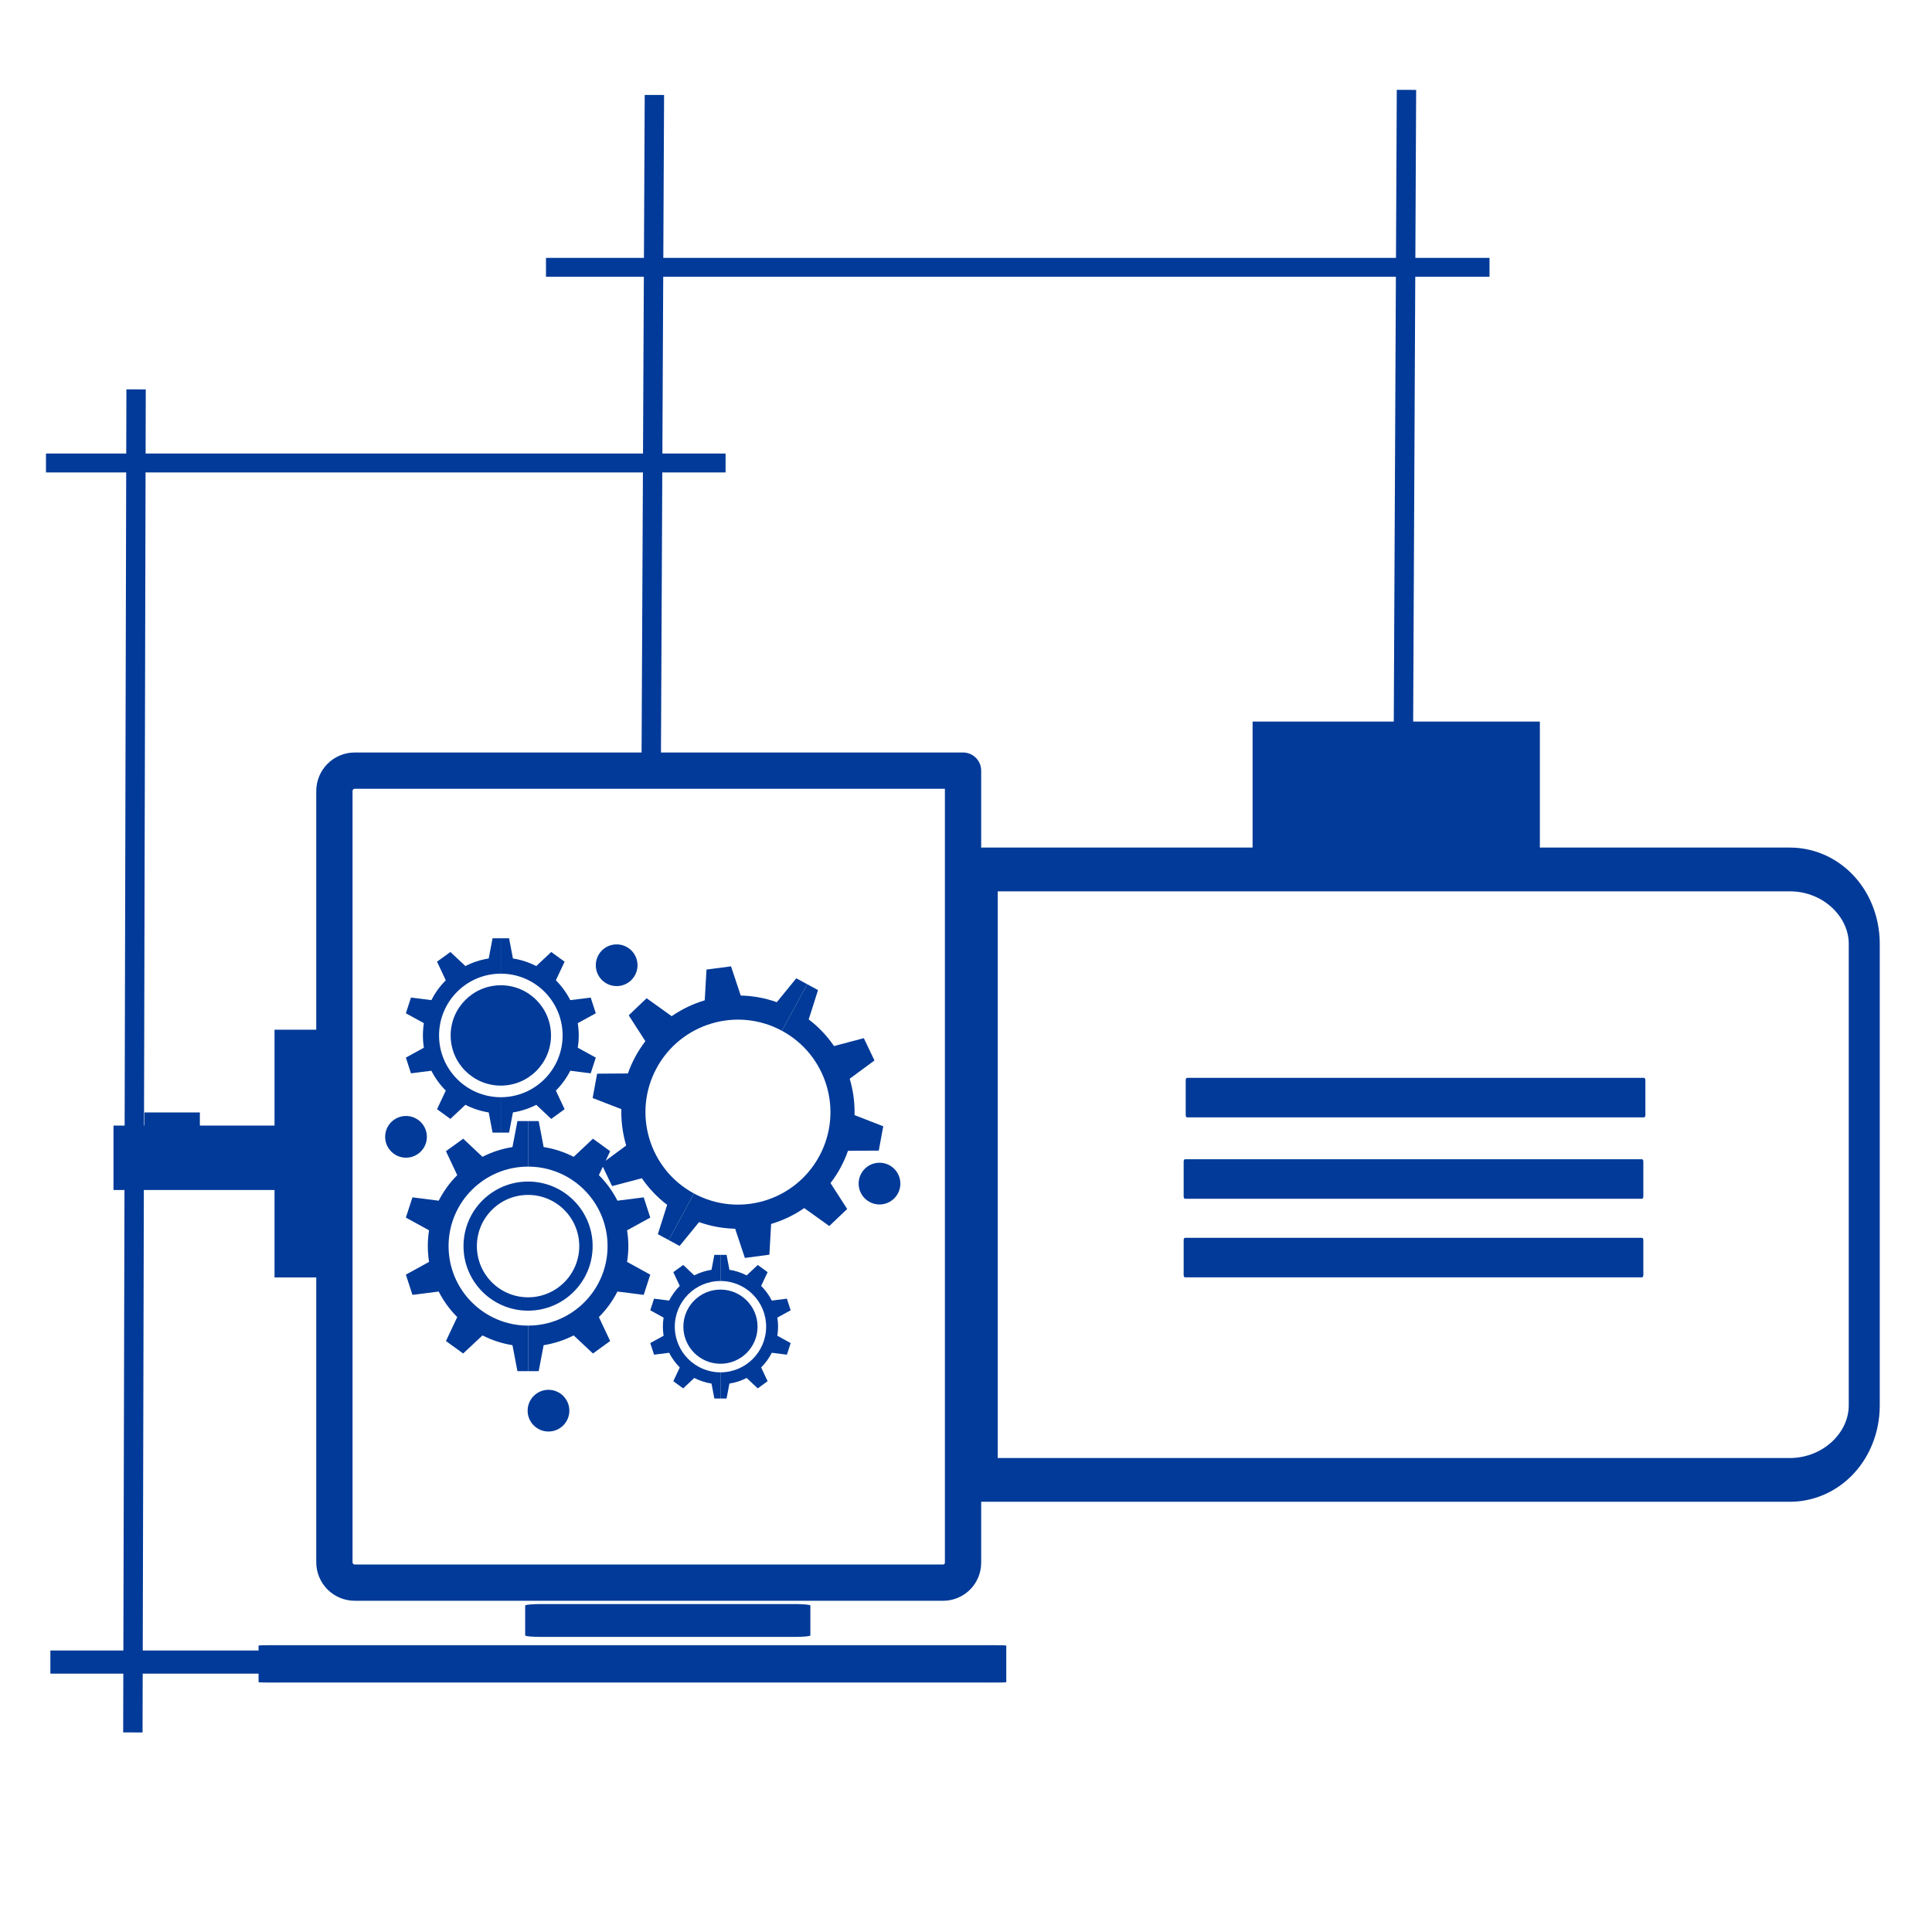 <svg xmlns="http://www.w3.org/2000/svg" xmlns:xlink="http://www.w3.org/1999/xlink" xmlns:serif="http://www.serif.com/" width="100%" height="100%" viewBox="0 0 512 512" xml:space="preserve" style="fill-rule:evenodd;clip-rule:evenodd;stroke-linecap:round;stroke-linejoin:round;stroke-miterlimit:1.5;">    <g transform="matrix(1.819,0,0,0.944,-202.703,-2451.91)">        <path d="M129.851,2706.67L132.673,2706.69L132.205,3083.72L129.382,3083.7L129.851,2706.67Z" style="fill:rgb(1,58,152);fill-rule:nonzero;"></path>    </g>    <g transform="matrix(0.776,-7.88956e-16,2.37666e-16,-2.175,-64.049,7119.37)">        <rect x="99.743" y="3069.35" width="283.175" height="2.82" style="fill:rgb(1,58,152);fill-rule:nonzero;"></rect>    </g>    <g transform="matrix(0.636,0,0,1.776,-51.25,-4721.15)">        <rect x="99.743" y="2725.98" width="283.175" height="2.82" style="fill:rgb(1,58,152);fill-rule:nonzero;"></rect>    </g>    <g transform="matrix(0.883,0,0,1.776,56.62,-4773)">        <rect x="99.743" y="2725.98" width="283.175" height="2.82" style="fill:rgb(1,58,152);fill-rule:nonzero;"></rect>    </g>    <g transform="matrix(1.819,0,0,0.477,-65.344,-1265.92)">        <path d="M129.851,2706.67L132.673,2706.69L132.205,3083.72L129.382,3083.7L129.851,2706.67Z" style="fill:rgb(1,58,152);fill-rule:nonzero;"></path>    </g>    <g transform="matrix(1.819,0,0,0.477,133.962,-1267.27)">        <path d="M129.851,2706.67L132.673,2706.69L132.205,3083.72L129.382,3083.7L129.851,2706.67Z" style="fill:rgb(1,58,152);fill-rule:nonzero;"></path>    </g>    <g transform="matrix(1.002,0,0,1.414,-246.139,-684.937)">        <path d="M738.708,661.281L738.708,747.81C738.708,751.509 736.635,755.057 732.945,757.672C729.255,760.288 724.251,761.758 719.033,761.758L505.425,761.758C505.425,761.758 505.425,647.349 505.425,647.349C521.958,647.349 664.402,647.349 719.054,647.349C724.267,647.349 729.266,648.817 732.952,651.43C736.637,654.043 738.708,657.586 738.708,661.281Z" style="fill:none;stroke:rgb(1,58,152);stroke-width:8.2px;"></path>    </g>    <g transform="matrix(0.883,0,0,1.468,-233.301,-903.06)">        <rect x="620.49" y="810.158" width="137.128" height="6.305" style="fill:rgb(1,58,152);stroke:rgb(1,58,152);stroke-width:0.83px;"></rect>    </g>    <g transform="matrix(0.883,0,0,1.468,-233.843,-881.495)">        <rect x="620.49" y="810.158" width="137.128" height="6.305" style="fill:rgb(1,58,152);stroke:rgb(1,58,152);stroke-width:0.83px;"></rect>    </g>    <g transform="matrix(0.883,0,0,1.468,-233.843,-860.673)">        <rect x="620.49" y="810.158" width="137.128" height="6.305" style="fill:rgb(1,58,152);stroke:rgb(1,58,152);stroke-width:0.83px;"></rect>    </g>    <g transform="matrix(1.468,0,0,1.468,-662.606,-677.344)">        <path d="M625.219,600.525L515.413,600.525C514.437,600.525 513.502,600.913 512.812,601.603C512.121,602.293 511.734,603.229 511.734,604.205C511.734,624.55 511.734,723.086 511.734,743.431C511.734,744.407 512.121,745.343 512.812,746.033C513.502,746.723 514.437,747.11 515.413,747.11C532.576,747.11 604.64,747.11 621.623,747.11C622.577,747.11 623.491,746.731 624.166,746.057C624.84,745.383 625.219,744.468 625.219,743.514C625.219,721.012 625.219,600.525 625.219,600.525Z" style="fill:none;stroke:rgb(1,58,152);stroke-width:6.55px;"></path>    </g>    <g transform="matrix(1.697,0,0,0.066,-797.105,396.472)">        <rect x="511.734" y="600.525" width="113.485" height="146.585" style="fill:rgb(1,58,152);stroke:rgb(1,58,152);stroke-width:3.28px;"></rect>    </g>    <g transform="matrix(0.59,0,0,0.054,-158.436,393.057)">        <rect x="511.734" y="600.525" width="113.485" height="146.585" style="fill:rgb(1,58,152);stroke:rgb(1,58,152);stroke-width:14.62px;"></rect>    </g>    <g transform="matrix(1.104,0,0,1.083,-489.633,-418.653)">        <rect x="470.753" y="661.996" width="56.743" height="15.762" style="fill:rgb(1,58,152);"></rect>    </g>    <g transform="matrix(0.259,0,0,0.42,-83.659,16.773)">        <rect x="470.753" y="661.996" width="56.743" height="15.762" style="fill:rgb(1,58,152);"></rect>    </g>    <g transform="matrix(0.345,0,0,4.165,-89.655,-2484.33)">        <rect x="470.753" y="661.996" width="56.743" height="15.762" style="fill:rgb(1,58,152);"></rect>    </g>    <g transform="matrix(4.93559e-17,0.736,-4.83,5.85387e-16,3605.52,-155.249)">        <rect x="470.753" y="661.996" width="56.743" height="15.762" style="fill:rgb(1,58,152);"></rect>    </g>    <g transform="matrix(0.322,0,0,0.322,-1147.19,-224.572)">        <path d="M3997.31,1765.13C3974.03,1765.13 3955.18,1746.27 3955.18,1723C3955.18,1699.72 3974.03,1680.86 3997.31,1680.86C4020.57,1680.86 4039.44,1699.72 4039.44,1723C4039.44,1746.27 4020.57,1765.13 3997.31,1765.13ZM3997.31,1669.86C3967.96,1669.86 3944.18,1693.64 3944.18,1723C3944.18,1752.35 3967.96,1776.13 3997.31,1776.13C4026.66,1776.13 4050.45,1752.35 4050.45,1723C4050.45,1693.64 4026.66,1669.86 3997.31,1669.86Z" style="fill:rgb(1,58,152);fill-rule:nonzero;"></path>    </g>    <g transform="matrix(0.322,0,0,0.322,-1147.19,-224.572)">        <path d="M3997.31,1657.57L3997.31,1620.09L3988.56,1620.09L3984.47,1641.48C3975.73,1642.85 3967.41,1645.61 3959.79,1649.51L3943.91,1634.6C3935,1641.09 3938.48,1638.55 3929.73,1644.88L3939.02,1664.59C3932.88,1670.72 3927.73,1677.8 3923.77,1685.61L3902.15,1682.86C3898.89,1692.87 3900.48,1687.95 3896.74,1699.52L3915.82,1710C3914.45,1718.76 3914.45,1727.21 3915.82,1735.99L3896.74,1746.47C3899.95,1756.42 3898.62,1752.33 3902.15,1763.12L3923.74,1760.39C3927.73,1768.18 3932.88,1775.27 3939.02,1781.4L3929.73,1801.11C3938.51,1807.45 3935,1804.9 3943.89,1811.38L3959.78,1796.48C3967.41,1800.38 3975.7,1803.14 3984.47,1804.53L3988.56,1825.9L3997.31,1825.9L3997.31,1788.42C3961.18,1788.42 3931.88,1759.13 3931.88,1722.99C3931.88,1686.85 3961.18,1657.57 3997.31,1657.57Z" style="fill:rgb(1,58,152);fill-rule:nonzero;"></path>    </g>    <g transform="matrix(0.322,0,0,0.322,-1147.19,-224.572)">        <path d="M4078.79,1735.99L4097.88,1746.49C4094.53,1756.78 4095.88,1752.65 4092.49,1763.12L4070.86,1760.39C4066.89,1768.18 4061.75,1775.29 4055.59,1781.4L4064.87,1801.11C4056.15,1807.47 4059.64,1804.93 4050.72,1811.38L4034.84,1796.48C4027.2,1800.38 4018.91,1803.15 4010.13,1804.53L4006.05,1825.9L3997.31,1825.9L3997.31,1788.42C4033.44,1788.42 4062.74,1759.13 4062.74,1722.99C4062.74,1686.85 4033.44,1657.57 3997.31,1657.57L3997.31,1620.09L4006.05,1620.09L4010.13,1641.48C4018.91,1642.85 4027.21,1645.61 4034.84,1649.53L4050.72,1634.6C4057.38,1639.44 4057.28,1639.38 4064.87,1644.88L4055.59,1664.59C4061.75,1670.72 4066.89,1677.8 4070.86,1685.61L4092.49,1682.88C4095.79,1693.14 4094.48,1689.05 4097.88,1699.52L4078.79,1710C4080.15,1718.48 4080.23,1727.1 4078.79,1735.99Z" style="fill:rgb(1,58,152);fill-rule:nonzero;"></path>    </g>    <g transform="matrix(0.322,0,0,0.322,-1147.19,-224.572)">        <path d="M3974.89,1508.32C3952.08,1508.32 3933.6,1526.81 3933.6,1549.61C3933.6,1572.42 3952.08,1590.9 3974.89,1590.9C3997.7,1590.9 4016.18,1572.42 4016.18,1549.61C4016.18,1526.81 3997.7,1508.32 3974.89,1508.32Z" style="fill:rgb(1,58,152);fill-rule:nonzero;"></path>    </g>    <g transform="matrix(0.322,0,0,0.322,-1147.19,-224.572)">        <path d="M3974.88,1498.77L3974.88,1469.65L3968.08,1469.65L3964.92,1486.27C3958.11,1487.33 3951.65,1489.48 3945.73,1492.5L3933.39,1480.93C3926.46,1485.96 3929.18,1484 3922.39,1488.91L3929.59,1504.22C3924.82,1508.99 3920.82,1514.5 3917.75,1520.55L3900.94,1518.43C3898.42,1526.21 3899.65,1522.38 3896.74,1531.37L3911.57,1539.51C3910.5,1546.32 3910.5,1552.89 3911.57,1559.7L3896.74,1567.85C3899.24,1575.58 3898.21,1572.4 3900.94,1580.79L3917.73,1578.67C3920.82,1584.72 3924.82,1590.23 3929.59,1594.99L3922.39,1610.31C3929.19,1615.24 3926.46,1613.26 3933.38,1618.3L3945.72,1606.71C3951.65,1609.74 3958.09,1611.89 3964.92,1612.97L3968.08,1629.57L3974.88,1629.57L3974.88,1600.45C3946.82,1600.45 3924.05,1577.69 3924.05,1549.61C3924.05,1521.53 3946.82,1498.77 3974.88,1498.77Z" style="fill:rgb(1,58,152);fill-rule:nonzero;"></path>    </g>    <g transform="matrix(0.322,0,0,0.322,-1147.19,-224.572)">        <path d="M4038.2,1559.7L4053.05,1567.86C4050.44,1575.86 4051.48,1572.65 4048.85,1580.79L4032.04,1578.67C4028.96,1584.72 4024.96,1590.25 4020.18,1594.99L4027.38,1610.31C4020.61,1615.25 4023.33,1613.28 4016.39,1618.3L4004.05,1606.71C3998.11,1609.74 3991.67,1611.9 3984.85,1612.97L3981.68,1629.57L3974.88,1629.57L3974.88,1600.45C4002.97,1600.45 4025.74,1577.69 4025.74,1549.61C4025.74,1521.53 4002.97,1498.77 3974.88,1498.77L3974.88,1469.65L3981.68,1469.65L3984.85,1486.27C3991.67,1487.33 3998.13,1489.48 4004.05,1492.52L4016.39,1480.93C4021.56,1484.69 4021.49,1484.63 4027.38,1488.91L4020.18,1504.22C4024.96,1508.99 4028.96,1514.5 4032.04,1520.55L4048.85,1518.45C4051.42,1526.41 4050.4,1523.24 4053.05,1531.37L4038.2,1539.51C4039.26,1546.1 4039.32,1552.8 4038.2,1559.7Z" style="fill:rgb(1,58,152);fill-rule:nonzero;"></path>    </g>    <g transform="matrix(0.322,0,0,0.322,-1147.19,-224.572)">        <path d="M4155.66,1758.78C4138.8,1758.78 4125.13,1772.44 4125.13,1789.3C4125.13,1806.16 4138.8,1819.82 4155.66,1819.82C4172.51,1819.82 4186.18,1806.16 4186.18,1789.3C4186.18,1772.44 4172.51,1758.78 4155.66,1758.78Z" style="fill:rgb(1,58,152);fill-rule:nonzero;"></path>    </g>    <g transform="matrix(0.322,0,0,0.322,-1147.19,-224.572)">        <path d="M4155.65,1751.71L4155.65,1730.19L4150.62,1730.19L4148.29,1742.48C4143.26,1743.26 4138.48,1744.84 4134.1,1747.08L4124.98,1738.52C4119.86,1742.25 4121.86,1740.8 4116.84,1744.43L4122.17,1755.75C4118.64,1759.27 4115.69,1763.34 4113.41,1767.82L4100.99,1766.25C4099.12,1772 4100.04,1769.17 4097.88,1775.81L4108.85,1781.84C4108.06,1786.86 4108.06,1791.72 4108.85,1796.76L4097.88,1802.79C4099.73,1808.5 4098.97,1806.15 4100.99,1812.35L4113.4,1810.78C4115.69,1815.26 4118.64,1819.33 4122.17,1822.85L4116.84,1834.17C4121.88,1837.82 4119.86,1836.35 4124.97,1840.08L4134.1,1831.51C4138.48,1833.76 4143.24,1835.34 4148.29,1836.13L4150.62,1848.41L4155.65,1848.41L4155.65,1826.88C4134.91,1826.88 4118.07,1810.06 4118.07,1789.3C4118.07,1768.54 4134.91,1751.71 4155.65,1751.71Z" style="fill:rgb(1,58,152);fill-rule:nonzero;"></path>    </g>    <g transform="matrix(0.322,0,0,0.322,-1147.19,-224.572)">        <path d="M4202.46,1796.76L4213.43,1802.8C4211.51,1808.71 4212.27,1806.33 4210.33,1812.35L4197.91,1810.78C4195.63,1815.26 4192.67,1819.34 4189.14,1822.85L4194.46,1834.17C4189.46,1837.82 4191.46,1836.37 4186.34,1840.08L4177.21,1831.51C4172.82,1833.76 4168.06,1835.35 4163.02,1836.13L4160.68,1848.41L4155.65,1848.41L4155.65,1826.88C4176.42,1826.88 4193.25,1810.06 4193.25,1789.3C4193.25,1768.54 4176.42,1751.71 4155.65,1751.71L4155.65,1730.19L4160.68,1730.19L4163.02,1742.48C4168.06,1743.26 4172.84,1744.84 4177.21,1747.1L4186.34,1738.52C4190.16,1741.3 4190.1,1741.26 4194.46,1744.43L4189.14,1755.75C4192.67,1759.27 4195.63,1763.34 4197.91,1767.82L4210.33,1766.26C4212.23,1772.15 4211.48,1769.81 4213.43,1775.81L4202.46,1781.84C4203.24,1786.71 4203.29,1791.66 4202.46,1796.76Z" style="fill:rgb(1,58,152);fill-rule:nonzero;"></path>    </g>    <g transform="matrix(0.322,0,0,0.322,-1147.19,-224.572)">        <path d="M4206.25,1545.78L4227,1507.44L4218.05,1502.59L4202.03,1522.23C4192.31,1518.78 4182.29,1517 4172.33,1516.77L4164.34,1492.73C4152.31,1494.33 4157.25,1493.68 4144.15,1495.4L4142.72,1520.7C4133.05,1523.59 4123.87,1527.98 4115.49,1533.76L4094.88,1518.99C4085.93,1527.51 4089.83,1523.79 4080.14,1533.04L4093.85,1554.33C4087.72,1562.38 4082.97,1571.01 4079.46,1580.91L4054.15,1581.08C4051.94,1593.01 4052.83,1588.11 4050.45,1601.11L4074.07,1610.27C4073.84,1620.45 4075.19,1630.56 4078.06,1640.22L4057.67,1655.25C4063.1,1666.54 4060.94,1662.03 4066.45,1673.6L4090.95,1667.15C4096.6,1675.36 4103.56,1682.77 4111.78,1689.04L4104.11,1713.18L4113.07,1718.02L4133.82,1679.67C4096.86,1659.68 4083.09,1613.49 4103.09,1576.51C4123.1,1539.53 4169.3,1525.79 4206.25,1545.78Z" style="fill:rgb(1,58,152);fill-rule:nonzero;"></path>    </g>    <g transform="matrix(0.322,0,0,0.322,-1147.19,-224.572)">        <path d="M4246.22,1671.12L4259.94,1692.44C4250.83,1701.11 4254.49,1697.62 4245.21,1706.47L4224.6,1691.71C4216.23,1697.49 4207.02,1701.91 4197.35,1704.75L4195.92,1730.06C4182.82,1731.82 4190.19,1730.84 4175.75,1732.74L4167.75,1708.7C4157.79,1708.46 4147.76,1706.71 4138.03,1703.25L4122.02,1722.87L4113.07,1718.02L4133.82,1679.67C4170.8,1699.67 4216.99,1685.93 4236.99,1648.95C4257,1611.98 4243.23,1565.79 4206.25,1545.78L4227,1507.44L4235.95,1512.28L4228.28,1536.43C4236.51,1542.68 4243.49,1550.11 4249.11,1558.34L4273.62,1551.85C4278.9,1562.88 4276.28,1557.44 4282.41,1570.2L4262.01,1585.24C4264.9,1594.91 4266.26,1605.01 4266,1615.18L4289.63,1624.38C4287.23,1637.31 4288.12,1632.5 4285.94,1644.4L4260.61,1644.55C4257.3,1654 4252.52,1662.95 4246.22,1671.12Z" style="fill:rgb(1,58,152);fill-rule:nonzero;"></path>    </g>    <g transform="matrix(0.322,0,0,0.322,-1147.19,-224.572)">        <path d="M4031.28,1858.43C4031.28,1867.91 4023.59,1875.59 4014.11,1875.59C4004.63,1875.59 3996.95,1867.91 3996.95,1858.43C3996.95,1848.95 4004.63,1841.26 4014.11,1841.26C4023.59,1841.26 4031.28,1848.95 4031.28,1858.43Z" style="fill:rgb(1,58,152);fill-rule:nonzero;"></path>    </g>    <g transform="matrix(0.322,0,0,0.322,-1147.19,-224.572)">        <path d="M3896.85,1650.22C3887.38,1650.22 3879.69,1642.54 3879.69,1633.05C3879.69,1623.57 3887.38,1615.89 3896.85,1615.89C3906.33,1615.89 3914.02,1623.57 3914.02,1633.05C3914.02,1642.54 3906.33,1650.22 3896.85,1650.22Z" style="fill:rgb(1,58,152);fill-rule:nonzero;"></path>    </g>    <g transform="matrix(0.322,0,0,0.322,-1147.19,-224.572)">        <path d="M4087.38,1491.83C4087.38,1501.31 4079.7,1509 4070.21,1509C4060.73,1509 4053.05,1501.31 4053.05,1491.83C4053.05,1482.35 4060.73,1474.67 4070.21,1474.67C4079.7,1474.67 4087.38,1482.35 4087.38,1491.83Z" style="fill:rgb(1,58,152);fill-rule:nonzero;"></path>    </g>    <g transform="matrix(0.322,0,0,0.322,-1147.19,-224.572)">        <path d="M4286.54,1654.38C4296.02,1654.38 4303.71,1662.07 4303.71,1671.55C4303.71,1681.03 4296.02,1688.72 4286.54,1688.72C4277.06,1688.72 4269.38,1681.03 4269.38,1671.55C4269.38,1662.07 4277.06,1654.38 4286.54,1654.38Z" style="fill:rgb(1,58,152);fill-rule:nonzero;"></path>    </g></svg>